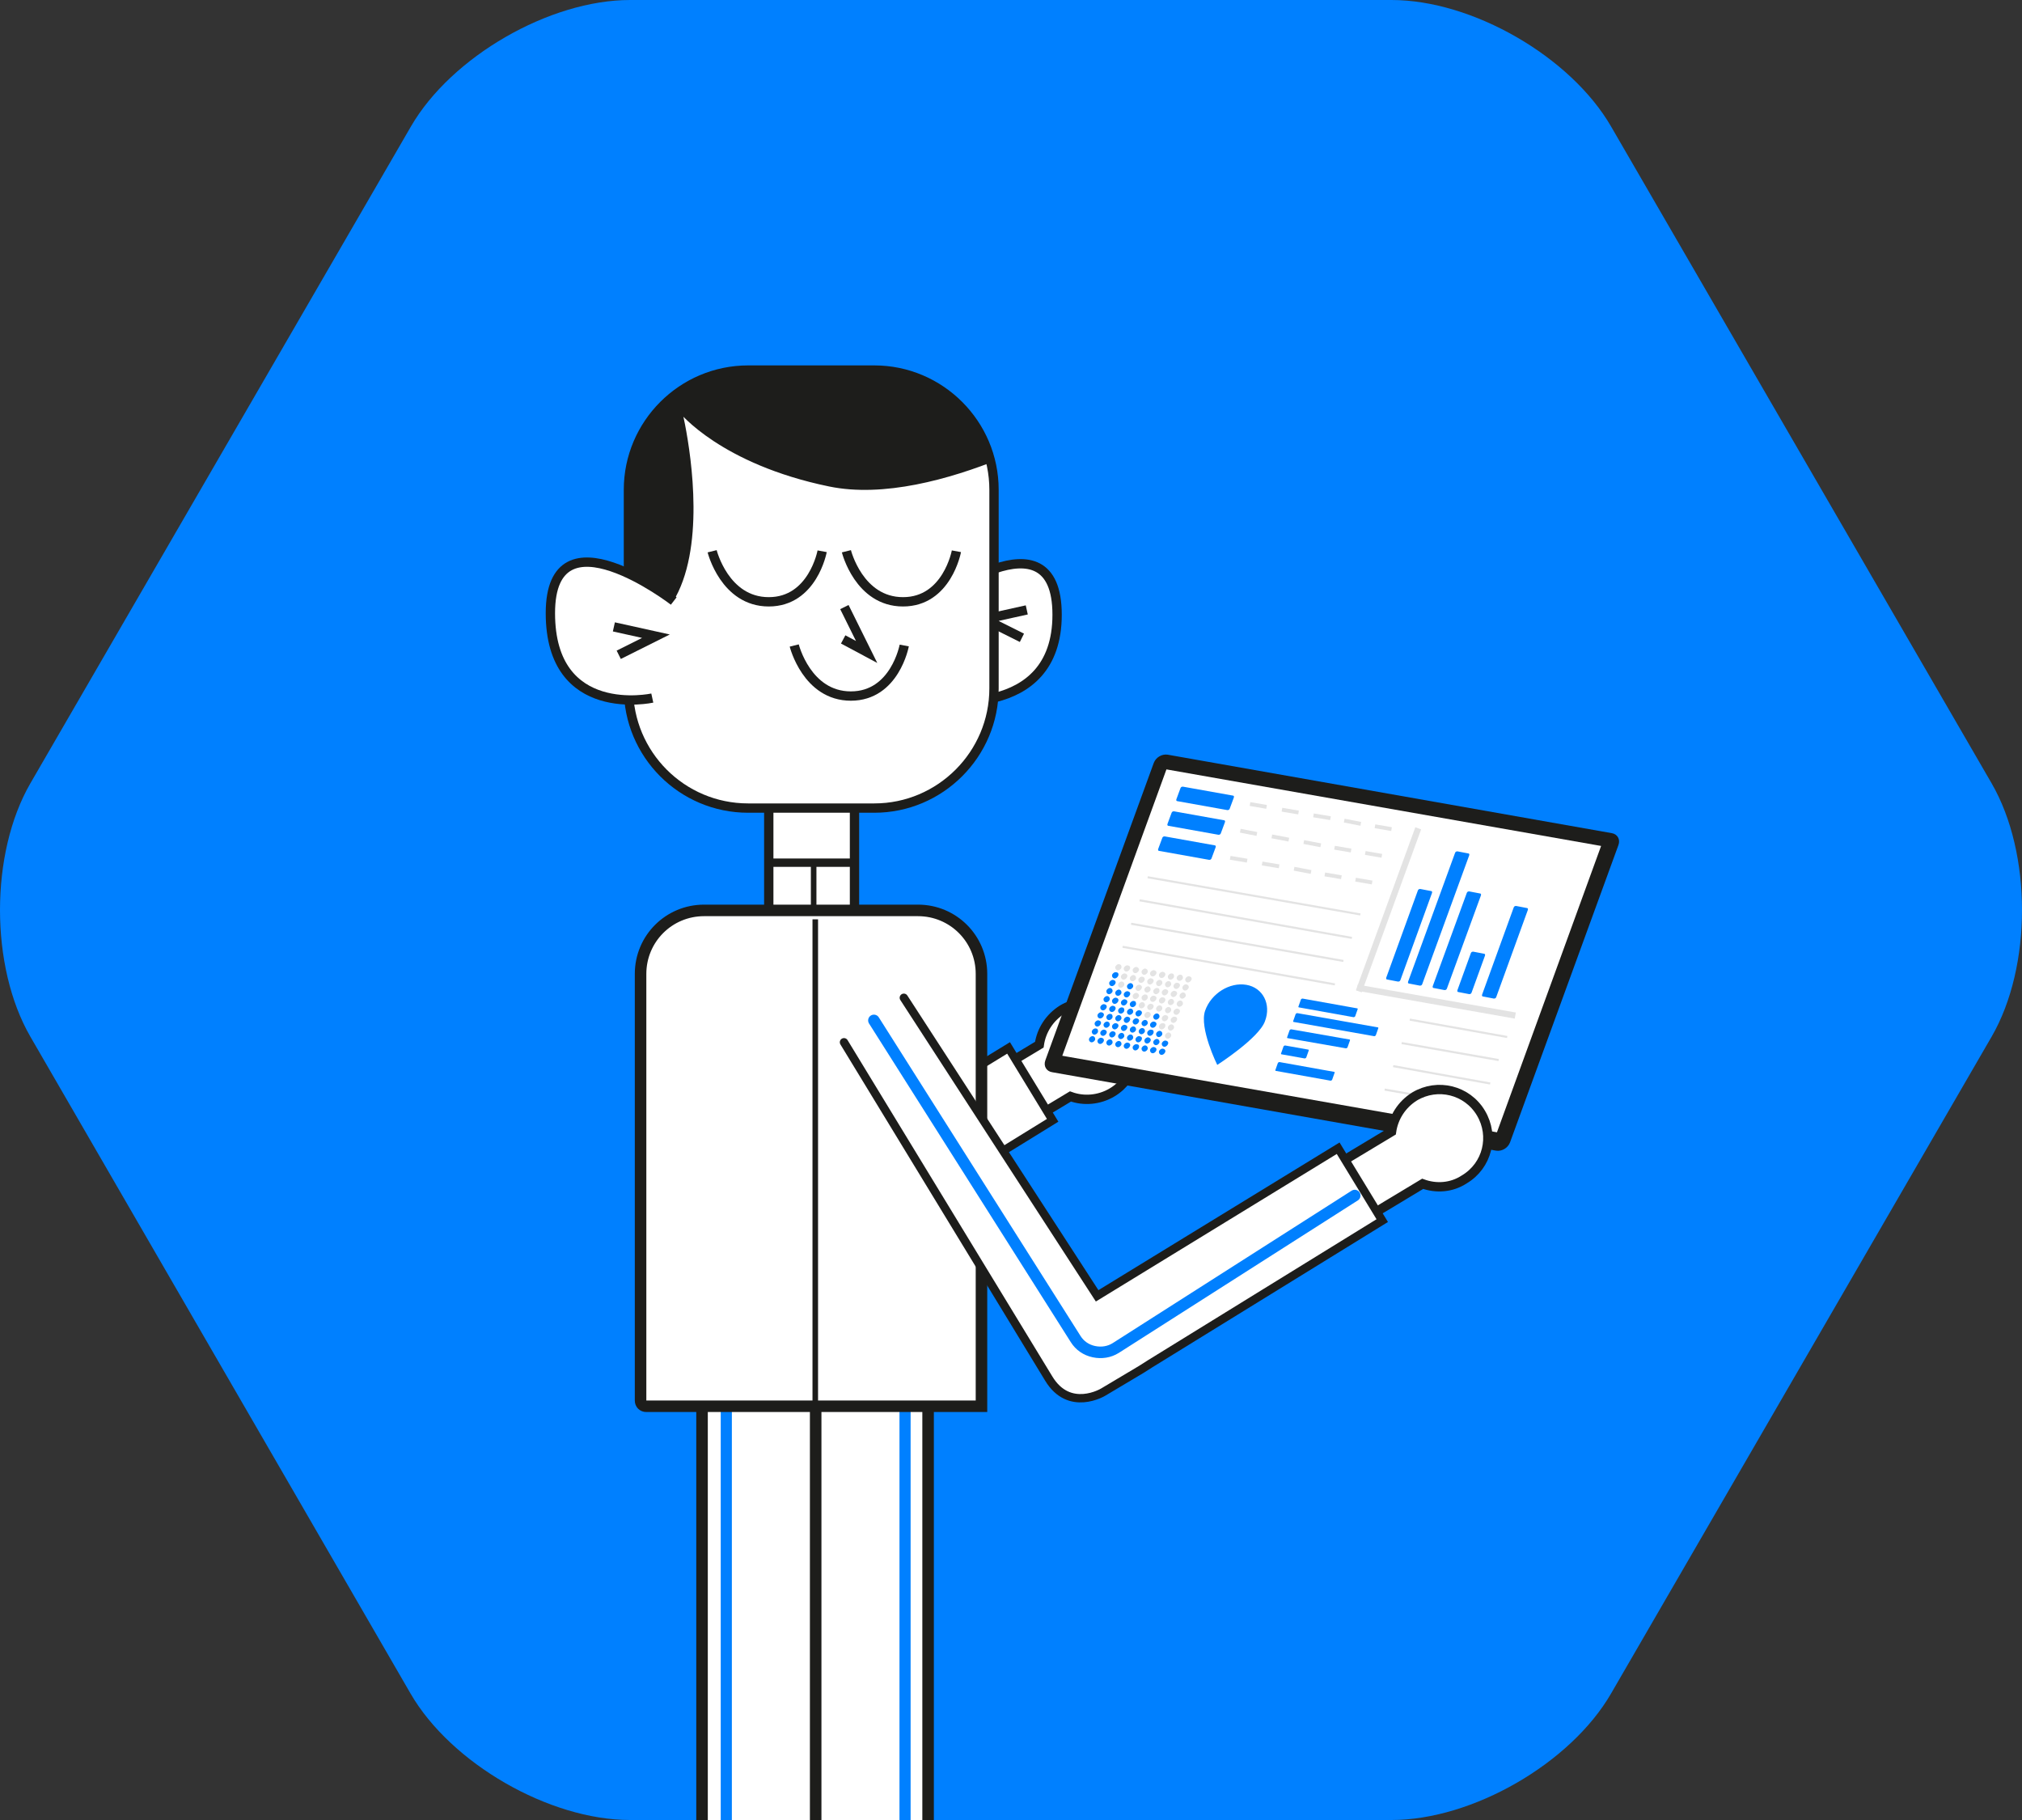 <?xml version="1.0" encoding="utf-8"?>
<!-- Generator: Adobe Illustrator 24.0.3, SVG Export Plug-In . SVG Version: 6.00 Build 0)  -->
<svg version="1.1" id="Livello_1" xmlns="http://www.w3.org/2000/svg" xmlns:xlink="http://www.w3.org/1999/xlink" x="0px" y="0px"
	 viewBox="0 0 500 450" style="enable-background:new 0 0 500 450;" xml:space="preserve">
<rect x="0" y="0" width="500" height="450" fill="#333333" stroke="none"/>
<style type="text/css">
	.st0{clip-path:url(#SVGID_2_);fill:#0080FF;}
	.st1{clip-path:url(#SVGID_4_);fill:#FFFFFF;}
	.st2{clip-path:url(#SVGID_4_);fill:none;stroke:#1D1D1B;stroke-width:2.306;}
	.st3{clip-path:url(#SVGID_6_);fill:#FFFFFF;}
	.st4{clip-path:url(#SVGID_6_);fill:none;stroke:#1D1D1B;stroke-width:2.063;stroke-linecap:round;}
	.st5{clip-path:url(#SVGID_8_);fill:#1D1D1B;}
	.st6{clip-path:url(#SVGID_8_);fill:none;stroke:#1D1D1B;stroke-width:0.415;}
	.st7{clip-path:url(#SVGID_8_);fill:#FFFFFF;}
	.st8{clip-path:url(#SVGID_8_);fill:none;stroke:#E3E3E3;stroke-width:0.953;}
	.st9{clip-path:url(#SVGID_8_);fill:#0080FF;}
	.st10{clip-path:url(#SVGID_8_);fill:#E3E3E3;}
	.st11{clip-path:url(#SVGID_8_);fill:none;stroke:#E3E3E3;stroke-width:1.527;}
	.st12{clip-path:url(#SVGID_8_);fill:none;stroke:#E3E3E3;stroke-width:0.509;}
	.st13{clip-path:url(#SVGID_8_);fill:none;stroke:#1D1D1B;stroke-width:2.306;}
	.st14{clip-path:url(#SVGID_8_);fill:none;stroke:#1D1D1B;stroke-width:1.375;}
	.st15{clip-path:url(#SVGID_8_);fill:none;stroke:#1D1D1B;stroke-width:2.063;}
	.st16{clip-path:url(#SVGID_10_);fill:none;stroke:#0080FF;stroke-width:2.751;}
	.st17{clip-path:url(#SVGID_12_);fill:none;stroke:#1D1D1B;stroke-width:2.852;}
	.st18{clip-path:url(#SVGID_12_);fill:#FFFFFF;}
	.st19{clip-path:url(#SVGID_14_);fill:none;stroke:#0080FF;stroke-width:2.751;}
	.st20{clip-path:url(#SVGID_16_);fill:none;stroke:#1D1D1B;stroke-width:2.852;}
	.st21{clip-path:url(#SVGID_16_);fill:#FFFFFF;}
	.st22{clip-path:url(#SVGID_16_);fill:none;stroke:#1D1D1B;stroke-width:2.306;}
	.st23{clip-path:url(#SVGID_18_);fill:#1D1D1B;}
	.st24{clip-path:url(#SVGID_18_);fill:none;stroke:#1D1D1B;stroke-width:0.779;}
	.st25{clip-path:url(#SVGID_20_);fill:none;stroke:#1D1D1B;stroke-width:2.306;}
	.st26{clip-path:url(#SVGID_20_);fill:#FFFFFF;}
	.st27{clip-path:url(#SVGID_20_);fill:none;stroke:#1D1D1B;stroke-width:1.375;}
	.st28{clip-path:url(#SVGID_20_);fill:none;stroke:#1D1D1B;stroke-width:2.063;stroke-linecap:round;}
	.st29{clip-path:url(#SVGID_20_);fill:none;stroke:#0080FF;stroke-width:2.852;stroke-linecap:round;stroke-linejoin:round;}
</style>
<g>
	<g>
		<defs>
			<rect id="SVGID_1_" x="0" width="500" height="450"/>
		</defs>
		<clipPath id="SVGID_2_">
			<use xlink:href="#SVGID_1_"  style="overflow:visible;"/>
		</clipPath>
		<path class="st0" d="M101.6,31.3C111.6,14,135.9,0,155.8,0h188.3c20,0,44.3,14,54.3,31.3l94.1,162.4c10,17.3,10,45.3,0,62.6
			l-94.1,162.4c-10,17.3-34.3,31.3-54.3,31.3H155.8c-20,0-44.3-14-54.3-31.3L7.5,256.3c-10-17.3-10-45.3,0-62.6L101.6,31.3z"/>
	</g>
	<g>
		<defs>
			<path id="SVGID_3_" d="M121.4,68.6v370.1c10.7,6.9,23.2,11.4,34.5,11.4h188.3c20,0,44.3-14,54.3-31.3l32.9-56.7V88L420,68.6
				H121.4z"/>
		</defs>
		<clipPath id="SVGID_4_">
			<use xlink:href="#SVGID_3_"  style="overflow:visible;"/>
		</clipPath>
		<path class="st1" d="M264.7,271.1l-31.9,19.2l-7.7-12.8l31.9-19.2c0.5-3.5,2.5-6.7,5.7-8.7c5.7-3.4,13-1.6,16.4,4.1
			c3.4,5.7,1.6,13-4.1,16.4C271.8,272,268,272.3,264.7,271.1"/>
		<path class="st2" d="M264.7,271.1l-31.9,19.2l-7.7-12.8l31.9-19.2c0.5-3.5,2.5-6.7,5.7-8.7c5.7-3.4,13-1.6,16.4,4.1
			c3.4,5.7,1.6,13-4.1,16.4C271.8,272,268,272.3,264.7,271.1z"/>
	</g>
	<g>
		<defs>
			<rect id="SVGID_5_" x="223.7" y="248" width="44" height="40.3"/>
		</defs>
		<clipPath id="SVGID_6_">
			<use xlink:href="#SVGID_5_"  style="overflow:visible;"/>
		</clipPath>
		<path class="st3" d="M137.8,213.2l52,82.4l59.6-36.5l10.9,17.9l-57.4,35.4l-2.2,1.4l-9.4,5.6c0,0-8.4,5.1-13.5-3.4l-50.6-83.1"/>
		<path class="st4" d="M137.8,213.2l52,82.4l59.6-36.5l10.9,17.9l-57.4,35.4l-2.2,1.4l-9.4,5.6c0,0-8.4,5.1-13.5-3.4l-50.6-83.1"/>
	</g>
	<g>
		<defs>
			<path id="SVGID_7_" d="M121.4,68.6v370.1c10.7,6.9,23.2,11.4,34.5,11.4h188.3c20,0,44.3-14,54.3-31.3l32.9-56.7V88L420,68.6
				H121.4z"/>
		</defs>
		<clipPath id="SVGID_8_">
			<use xlink:href="#SVGID_7_"  style="overflow:visible;"/>
		</clipPath>
		<path class="st5" d="M288.7,186.8c-1.3-0.2-2.7,0.6-3.2,1.9l-26.8,73.5c-0.5,1.3,0.2,2.5,1.5,2.7L370,284.3
			c1.3,0.2,2.7-0.6,3.2-1.9l26.8-73.5c0.5-1.3-0.2-2.5-1.5-2.7L288.7,186.8z"/>
		<path class="st6" d="M288.7,186.8c-1.3-0.2-2.7,0.6-3.2,1.9l-26.8,73.5c-0.5,1.3,0.2,2.5,1.5,2.7L370,284.3
			c1.3,0.2,2.7-0.6,3.2-1.9l26.8-73.5c0.5-1.3-0.2-2.5-1.5-2.7L288.7,186.8z"/>
		<polygon class="st7" points="288.3,190 288.3,190 262.4,261.2 370.3,280.2 396.2,209 		"/>
		<polygon class="st6" points="288.3,190 288.3,190 262.4,261.2 370.3,280.2 396.2,209 		"/>
		<line class="st8" x1="309.1" y1="198.8" x2="313.2" y2="199.5"/>
		<line class="st8" x1="317" y1="200.2" x2="321.1" y2="200.9"/>
		<line class="st8" x1="324.8" y1="201.6" x2="329" y2="202.3"/>
		<line class="st8" x1="332.4" y1="202.9" x2="336.5" y2="203.7"/>
		<line class="st8" x1="340" y1="204.3" x2="344.1" y2="205"/>
		<line class="st8" x1="306.7" y1="205.4" x2="310.8" y2="206.2"/>
		<line class="st8" x1="314.5" y1="206.8" x2="318.7" y2="207.6"/>
		<line class="st8" x1="322.4" y1="208.2" x2="326.6" y2="209"/>
		<line class="st8" x1="330" y1="209.6" x2="334.1" y2="210.3"/>
		<line class="st8" x1="337.6" y1="210.9" x2="341.7" y2="211.6"/>
		<line class="st8" x1="304.2" y1="212.1" x2="308.4" y2="212.8"/>
		<line class="st8" x1="312.1" y1="213.5" x2="316.3" y2="214.2"/>
		<line class="st8" x1="320" y1="214.8" x2="324.2" y2="215.6"/>
		<line class="st8" x1="327.6" y1="216.2" x2="331.7" y2="216.9"/>
		<line class="st8" x1="335.2" y1="217.5" x2="339.3" y2="218.2"/>
		<path class="st9" d="M292.5,194.5c-0.3,0-0.5,0.1-0.6,0.4l-1,2.7c-0.1,0.3,0,0.5,0.3,0.5l12.3,2.2c0.3,0,0.5-0.1,0.6-0.4l1-2.7
			c0.1-0.3,0-0.5-0.3-0.5L292.5,194.5z"/>
		<path class="st9" d="M290.3,200.6c-0.3,0-0.5,0.1-0.6,0.4l-1,2.7c-0.1,0.3,0,0.5,0.3,0.5l12.3,2.2c0.3,0,0.5-0.1,0.6-0.4l1-2.7
			c0.1-0.3,0-0.5-0.3-0.5L290.3,200.6z"/>
		<path class="st9" d="M288,206.8c-0.3,0-0.5,0.1-0.6,0.4l-1,2.7c-0.1,0.3,0,0.5,0.3,0.5l12.3,2.2c0.3,0,0.5-0.1,0.6-0.4l1-2.7
			c0.1-0.3,0-0.5-0.3-0.5L288,206.8z"/>
		<path class="st9" d="M342.8,241.7c-0.1,0.3,0,0.5,0.3,0.5l2.6,0.5c0.3,0,0.5-0.1,0.6-0.4l7.8-21.5c0.1-0.3,0-0.5-0.3-0.5l-2.6-0.5
			c-0.3,0-0.5,0.1-0.6,0.4L342.8,241.7z"/>
		<path class="st9" d="M366.5,245.9c-0.1,0.3,0,0.5,0.3,0.5l2.6,0.5c0.3,0,0.5-0.1,0.6-0.4l7.8-21.5c0.1-0.3,0-0.5-0.3-0.5l-2.6-0.5
			c-0.3,0-0.5,0.1-0.6,0.4L366.5,245.9z"/>
		<path class="st9" d="M348.2,242.7c-0.1,0.3,0,0.5,0.3,0.5l2.6,0.5c0.3,0,0.5-0.1,0.6-0.4l11.6-31.8c0.1-0.3,0-0.5-0.3-0.5
			l-2.6-0.5c-0.3,0-0.5,0.1-0.6,0.4L348.2,242.7z"/>
		<path class="st9" d="M354.3,243.8c-0.1,0.3,0,0.5,0.3,0.5l2.6,0.5c0.3,0,0.5-0.1,0.6-0.4l8.4-23c0.1-0.3,0-0.5-0.3-0.5l-2.6-0.5
			c-0.3,0-0.5,0.1-0.6,0.4L354.3,243.8z"/>
		<path class="st9" d="M360.4,244.8c-0.1,0.3,0,0.5,0.3,0.5l2.6,0.5c0.3,0,0.5-0.1,0.6-0.4l3.3-9.1c0.1-0.3,0-0.5-0.3-0.5l-2.6-0.5
			c-0.3,0-0.5,0.1-0.6,0.4L360.4,244.8z"/>
		<path class="st9" d="M322.1,246.9c-0.2,0-0.3,0.1-0.4,0.2l-0.6,1.7c-0.1,0.2,0,0.3,0.2,0.3l13.4,2.4c0.2,0,0.3-0.1,0.4-0.2
			l0.6-1.7c0.1-0.2,0-0.3-0.2-0.3L322.1,246.9z"/>
		<path class="st9" d="M316.4,262.6c-0.2,0-0.3,0.1-0.4,0.2l-0.6,1.7c-0.1,0.2,0,0.3,0.2,0.3l13.4,2.4c0.2,0,0.3-0.1,0.4-0.2
			l0.6-1.7c0.1-0.2,0-0.3-0.2-0.3L316.4,262.6z"/>
		<path class="st9" d="M320.8,250.5c-0.2,0-0.3,0.1-0.4,0.2l-0.6,1.7c-0.1,0.2,0,0.3,0.2,0.3l19.8,3.5c0.2,0,0.3-0.1,0.4-0.2
			l0.6-1.7c0.1-0.2,0-0.3-0.2-0.3L320.8,250.5z"/>
		<path class="st9" d="M319.3,254.5c-0.2,0-0.3,0.1-0.4,0.2l-0.6,1.7c-0.1,0.2,0,0.3,0.2,0.3l14.3,2.5c0.2,0,0.3-0.1,0.4-0.2
			l0.6-1.7c0.1-0.2,0-0.3-0.2-0.3L319.3,254.5z"/>
		<path class="st9" d="M317.8,258.5c-0.2,0-0.3,0.1-0.4,0.2l-0.6,1.7c-0.1,0.2,0,0.3,0.2,0.3l5.6,1c0.2,0,0.3-0.1,0.4-0.2l0.6-1.7
			c0.1-0.2,0-0.3-0.2-0.3L317.8,258.5z"/>
		<path class="st10" d="M291.7,243.9c-0.2,0.4-0.6,0.7-1,0.6s-0.6-0.5-0.5-0.9c0.2-0.4,0.6-0.7,1-0.6
			C291.7,243.1,291.9,243.5,291.7,243.9"/>
		<path class="st10" d="M289.6,243.5c-0.2,0.4-0.6,0.7-1,0.6s-0.6-0.5-0.5-0.9c0.2-0.4,0.6-0.7,1-0.6
			C289.5,242.7,289.7,243.1,289.6,243.5"/>
		<path class="st10" d="M287.4,243.2c-0.2,0.4-0.6,0.7-1,0.6s-0.6-0.5-0.5-0.9c0.2-0.4,0.6-0.7,1-0.6
			C287.3,242.4,287.5,242.7,287.4,243.2"/>
		<path class="st10" d="M285.2,242.8c-0.2,0.4-0.6,0.7-1,0.6s-0.6-0.5-0.5-0.9c0.2-0.4,0.6-0.7,1-0.6
			C285.2,242,285.4,242.4,285.2,242.8"/>
		<path class="st10" d="M283,242.4c-0.2,0.4-0.6,0.7-1,0.6s-0.6-0.5-0.5-0.9c0.2-0.4,0.6-0.7,1-0.6C283,241.6,283.2,242,283,242.4"
			/>
		<path class="st10" d="M280.9,242c-0.2,0.4-0.6,0.7-1,0.6s-0.6-0.5-0.5-0.9c0.2-0.4,0.6-0.7,1-0.6C280.8,241.2,281,241.6,280.9,242
			"/>
		<path class="st10" d="M278.7,241.6c-0.2,0.4-0.6,0.7-1,0.6s-0.6-0.5-0.5-0.9c0.2-0.4,0.6-0.7,1-0.6
			C278.7,240.8,278.9,241.2,278.7,241.6"/>
		<path class="st9" d="M276.5,241.3c-0.2,0.4-0.6,0.7-1,0.6s-0.6-0.5-0.5-0.9c0.2-0.4,0.6-0.7,1-0.6
			C276.5,240.4,276.7,240.8,276.5,241.3"/>
		<path class="st10" d="M293.9,244.3c-0.2,0.4-0.6,0.7-1,0.6s-0.6-0.5-0.5-0.9c0.2-0.4,0.6-0.7,1-0.6
			C293.8,243.5,294.1,243.9,293.9,244.3"/>
		<path class="st10" d="M291,245.9c-0.2,0.4-0.6,0.7-1,0.6s-0.6-0.5-0.5-0.9c0.2-0.4,0.6-0.7,1-0.6C291,245.1,291.2,245.5,291,245.9
			"/>
		<path class="st10" d="M288.8,245.5c-0.2,0.4-0.6,0.7-1,0.6s-0.6-0.5-0.5-0.9c0.2-0.4,0.6-0.7,1-0.6
			C288.8,244.7,289,245.1,288.8,245.5"/>
		<path class="st10" d="M286.7,245.2c-0.2,0.4-0.6,0.7-1,0.6s-0.6-0.5-0.5-0.9c0.2-0.4,0.6-0.7,1-0.6
			C286.6,244.3,286.8,244.7,286.7,245.2"/>
		<path class="st10" d="M284.5,244.8c-0.2,0.4-0.6,0.7-1,0.6s-0.6-0.5-0.5-0.9c0.2-0.4,0.6-0.7,1-0.6
			C284.4,244,284.6,244.4,284.5,244.8"/>
		<path class="st10" d="M282.3,244.4c-0.2,0.4-0.6,0.7-1,0.6s-0.6-0.5-0.5-0.9c0.2-0.4,0.6-0.7,1-0.6
			C282.3,243.6,282.5,244,282.3,244.4"/>
		<path class="st9" d="M280.2,244c-0.2,0.4-0.6,0.7-1,0.6s-0.6-0.5-0.5-0.9c0.2-0.4,0.6-0.7,1-0.6
			C280.1,243.2,280.3,243.6,280.2,244"/>
		<path class="st10" d="M278,243.6c-0.2,0.4-0.6,0.7-1,0.6s-0.6-0.5-0.5-0.9c0.2-0.4,0.6-0.7,1-0.6
			C277.9,242.8,278.1,243.2,278,243.6"/>
		<path class="st9" d="M275.8,243.2c-0.2,0.4-0.6,0.7-1,0.6s-0.6-0.5-0.5-0.9c0.2-0.4,0.6-0.7,1-0.6
			C275.8,242.4,276,242.8,275.8,243.2"/>
		<path class="st10" d="M293.2,246.3c-0.2,0.4-0.6,0.7-1,0.6s-0.6-0.5-0.5-0.9c0.2-0.4,0.6-0.7,1-0.6
			C293.1,245.5,293.3,245.9,293.2,246.3"/>
		<path class="st10" d="M290.3,247.9c-0.2,0.4-0.6,0.7-1,0.6s-0.6-0.5-0.5-0.9c0.2-0.4,0.6-0.7,1-0.6
			C290.2,247.1,290.4,247.5,290.3,247.9"/>
		<path class="st10" d="M288.1,247.5c-0.2,0.4-0.6,0.7-1,0.6s-0.6-0.5-0.5-0.9c0.2-0.4,0.6-0.7,1-0.6
			C288.1,246.7,288.3,247.1,288.1,247.5"/>
		<path class="st10" d="M285.9,247.1c-0.2,0.4-0.6,0.7-1,0.6s-0.6-0.5-0.5-0.9c0.2-0.4,0.6-0.7,1-0.6
			C285.9,246.3,286.1,246.7,285.9,247.1"/>
		<path class="st10" d="M283.8,246.8c-0.2,0.4-0.6,0.7-1,0.6s-0.6-0.5-0.5-0.9c0.2-0.4,0.6-0.7,1-0.6
			C283.7,245.9,283.9,246.3,283.8,246.8"/>
		<path class="st10" d="M281.6,246.4c-0.2,0.4-0.6,0.7-1,0.6s-0.6-0.5-0.5-0.9c0.2-0.4,0.6-0.7,1-0.6
			C281.5,245.6,281.8,246,281.6,246.4"/>
		<path class="st9" d="M279.4,246c-0.2,0.4-0.6,0.7-1,0.6s-0.6-0.5-0.5-0.9c0.2-0.4,0.6-0.7,1-0.6
			C279.4,245.2,279.6,245.6,279.4,246"/>
		<path class="st9" d="M277.3,245.6c-0.2,0.4-0.6,0.7-1,0.6s-0.6-0.5-0.5-0.9c0.2-0.4,0.6-0.7,1-0.6
			C277.2,244.8,277.4,245.2,277.3,245.6"/>
		<path class="st9" d="M275.1,245.2c-0.2,0.4-0.6,0.7-1,0.6s-0.6-0.5-0.5-0.9c0.2-0.4,0.6-0.7,1-0.6
			C275,244.4,275.2,244.8,275.1,245.2"/>
		<path class="st10" d="M292.5,248.3c-0.2,0.4-0.6,0.7-1,0.6s-0.6-0.5-0.5-0.9c0.2-0.4,0.6-0.7,1-0.6
			C292.4,247.5,292.6,247.9,292.5,248.3"/>
		<path class="st10" d="M289.6,249.9c-0.2,0.4-0.6,0.7-1,0.6s-0.6-0.5-0.5-0.9c0.2-0.4,0.6-0.7,1-0.6
			C289.5,249.1,289.7,249.5,289.6,249.9"/>
		<path class="st10" d="M287.4,249.5c-0.2,0.4-0.6,0.7-1,0.6s-0.6-0.5-0.5-0.9c0.2-0.4,0.6-0.7,1-0.6
			C287.3,248.7,287.5,249.1,287.4,249.5"/>
		<path class="st10" d="M285.2,249.1c-0.2,0.4-0.6,0.7-1,0.6s-0.6-0.5-0.5-0.9c0.2-0.4,0.6-0.7,1-0.6
			C285.2,248.3,285.4,248.7,285.2,249.1"/>
		<path class="st10" d="M283.1,248.7c-0.2,0.4-0.6,0.7-1,0.6s-0.6-0.5-0.5-0.9c0.2-0.4,0.6-0.7,1-0.6
			C283,247.9,283.2,248.3,283.1,248.7"/>
		<path class="st9" d="M280.9,248.4c-0.2,0.4-0.6,0.7-1,0.6s-0.6-0.5-0.5-0.9c0.2-0.4,0.6-0.7,1-0.6
			C280.8,247.5,281,247.9,280.9,248.4"/>
		<path class="st9" d="M278.7,248c-0.2,0.4-0.6,0.7-1,0.6s-0.6-0.5-0.5-0.9c0.2-0.4,0.6-0.7,1-0.6
			C278.7,247.2,278.9,247.6,278.7,248"/>
		<path class="st9" d="M276.5,247.6c-0.2,0.4-0.6,0.7-1,0.6s-0.6-0.5-0.5-0.9c0.2-0.4,0.6-0.7,1-0.6
			C276.5,246.8,276.7,247.2,276.5,247.6"/>
		<path class="st9" d="M274.4,247.2c-0.2,0.4-0.6,0.7-1,0.6s-0.6-0.5-0.5-0.9c0.2-0.4,0.6-0.7,1-0.6
			C274.3,246.4,274.5,246.8,274.4,247.2"/>
		<path class="st10" d="M291.7,250.3c-0.2,0.4-0.6,0.7-1,0.6s-0.6-0.5-0.5-0.9c0.2-0.4,0.6-0.7,1-0.6
			C291.7,249.5,291.9,249.9,291.7,250.3"/>
		<path class="st10" d="M288.8,251.9c-0.2,0.4-0.6,0.7-1,0.6s-0.6-0.5-0.5-0.9c0.2-0.4,0.6-0.7,1-0.6
			C288.8,251.1,289,251.5,288.8,251.9"/>
		<path class="st9" d="M286.7,251.5c-0.2,0.4-0.6,0.7-1,0.6s-0.6-0.5-0.5-0.9c0.2-0.4,0.6-0.7,1-0.6
			C286.6,250.7,286.8,251.1,286.7,251.5"/>
		<path class="st10" d="M284.5,251.1c-0.2,0.4-0.6,0.7-1,0.6s-0.6-0.5-0.5-0.9c0.2-0.4,0.6-0.7,1-0.6
			C284.4,250.3,284.7,250.7,284.5,251.1"/>
		<path class="st9" d="M282.3,250.7c-0.2,0.4-0.6,0.7-1,0.6s-0.6-0.5-0.5-0.9c0.2-0.4,0.6-0.7,1-0.6
			C282.3,249.9,282.5,250.3,282.3,250.7"/>
		<path class="st9" d="M280.2,250.3c-0.2,0.4-0.6,0.7-1,0.6s-0.6-0.5-0.5-0.9c0.2-0.4,0.6-0.7,1-0.6
			C280.1,249.5,280.3,249.9,280.2,250.3"/>
		<path class="st9" d="M278,250c-0.2,0.4-0.6,0.7-1,0.6s-0.6-0.5-0.5-0.9c0.2-0.4,0.6-0.7,1-0.6C277.9,249.1,278.1,249.5,278,250"/>
		<path class="st9" d="M275.8,249.6c-0.2,0.4-0.6,0.7-1,0.6s-0.6-0.5-0.5-0.9c0.2-0.4,0.6-0.7,1-0.6
			C275.8,248.8,276,249.2,275.8,249.6"/>
		<path class="st9" d="M273.6,249.2c-0.2,0.4-0.6,0.7-1,0.6s-0.6-0.5-0.5-0.9c0.2-0.4,0.6-0.7,1-0.6
			C273.6,248.4,273.8,248.8,273.6,249.2"/>
		<path class="st10" d="M291,252.3c-0.2,0.4-0.6,0.7-1,0.6s-0.6-0.5-0.5-0.9c0.2-0.4,0.6-0.7,1-0.6C291,251.4,291.2,251.8,291,252.3
			"/>
		<path class="st10" d="M288.1,253.9c-0.2,0.4-0.6,0.7-1,0.6s-0.6-0.5-0.5-0.9c0.2-0.4,0.6-0.7,1-0.6
			C288.1,253,288.3,253.4,288.1,253.9"/>
		<path class="st9" d="M285.9,253.5c-0.2,0.4-0.6,0.7-1,0.6s-0.6-0.5-0.5-0.9c0.2-0.4,0.6-0.7,1-0.6
			C285.9,252.7,286.1,253.1,285.9,253.5"/>
		<path class="st9" d="M283.8,253.1c-0.2,0.4-0.6,0.7-1,0.6s-0.6-0.5-0.5-0.9c0.2-0.4,0.6-0.7,1-0.6
			C283.7,252.3,283.9,252.7,283.8,253.1"/>
		<path class="st9" d="M281.6,252.7c-0.2,0.4-0.6,0.7-1,0.6s-0.6-0.5-0.5-0.9c0.2-0.4,0.6-0.7,1-0.6
			C281.6,251.9,281.8,252.3,281.6,252.7"/>
		<path class="st9" d="M279.4,252.3c-0.2,0.4-0.6,0.7-1,0.6s-0.6-0.5-0.5-0.9c0.2-0.4,0.6-0.7,1-0.6
			C279.4,251.5,279.6,251.9,279.4,252.3"/>
		<path class="st9" d="M277.3,251.9c-0.2,0.4-0.6,0.7-1,0.6s-0.6-0.5-0.5-0.9c0.2-0.4,0.6-0.7,1-0.6
			C277.2,251.1,277.4,251.5,277.3,251.9"/>
		<path class="st9" d="M275.1,251.6c-0.2,0.4-0.6,0.7-1,0.6s-0.6-0.5-0.5-0.9c0.2-0.4,0.6-0.7,1-0.6
			C275,250.7,275.2,251.1,275.1,251.6"/>
		<path class="st9" d="M272.9,251.2c-0.2,0.4-0.6,0.7-1,0.6s-0.6-0.5-0.5-0.9c0.2-0.4,0.6-0.7,1-0.6
			C272.9,250.4,273.1,250.8,272.9,251.2"/>
		<path class="st10" d="M290.3,254.2c-0.2,0.4-0.6,0.7-1,0.6s-0.6-0.5-0.5-0.9c0.2-0.4,0.6-0.7,1-0.6
			C290.2,253.4,290.4,253.8,290.3,254.2"/>
		<path class="st9" d="M287.4,255.8c-0.2,0.4-0.6,0.7-1,0.6s-0.6-0.5-0.5-0.9c0.2-0.4,0.6-0.7,1-0.6
			C287.3,255,287.5,255.4,287.4,255.8"/>
		<path class="st9" d="M285.2,255.5c-0.2,0.4-0.6,0.7-1,0.6s-0.6-0.5-0.5-0.9c0.2-0.4,0.6-0.7,1-0.6
			C285.2,254.6,285.4,255,285.2,255.5"/>
		<path class="st9" d="M283.1,255.1c-0.2,0.4-0.6,0.7-1,0.6s-0.6-0.5-0.5-0.9c0.2-0.4,0.6-0.7,1-0.6
			C283,254.3,283.2,254.7,283.1,255.1"/>
		<path class="st9" d="M280.9,254.7c-0.2,0.4-0.6,0.7-1,0.6s-0.6-0.5-0.5-0.9c0.2-0.4,0.6-0.7,1-0.6
			C280.8,253.9,281,254.3,280.9,254.7"/>
		<path class="st9" d="M278.7,254.3c-0.2,0.4-0.6,0.7-1,0.6s-0.6-0.5-0.5-0.9c0.2-0.4,0.6-0.7,1-0.6
			C278.7,253.5,278.9,253.9,278.7,254.3"/>
		<path class="st9" d="M276.5,253.9c-0.2,0.4-0.6,0.7-1,0.6s-0.6-0.5-0.5-0.9c0.2-0.4,0.6-0.7,1-0.6
			C276.5,253.1,276.7,253.5,276.5,253.9"/>
		<path class="st9" d="M274.4,253.5c-0.2,0.4-0.6,0.7-1,0.6s-0.6-0.5-0.5-0.9c0.2-0.4,0.6-0.7,1-0.6
			C274.3,252.7,274.5,253.1,274.4,253.5"/>
		<path class="st9" d="M272.2,253.2c-0.2,0.4-0.6,0.7-1,0.6s-0.6-0.5-0.5-0.9c0.2-0.4,0.6-0.7,1-0.6
			C272.1,252.4,272.4,252.7,272.2,253.2"/>
		<path class="st10" d="M289.6,256.2c-0.2,0.4-0.6,0.7-1,0.6s-0.6-0.5-0.5-0.9c0.2-0.4,0.6-0.7,1-0.6
			C289.5,255.4,289.7,255.8,289.6,256.2"/>
		<path class="st9" d="M286.7,257.8c-0.2,0.4-0.6,0.7-1,0.6s-0.6-0.5-0.5-0.9c0.2-0.4,0.6-0.7,1-0.6
			C286.6,257,286.8,257.4,286.7,257.8"/>
		<path class="st9" d="M284.5,257.4c-0.2,0.4-0.6,0.7-1,0.6s-0.6-0.5-0.5-0.9c0.2-0.4,0.6-0.7,1-0.6
			C284.4,256.6,284.7,257,284.5,257.4"/>
		<path class="st9" d="M282.3,257.1c-0.2,0.4-0.6,0.7-1,0.6s-0.6-0.5-0.5-0.9c0.2-0.4,0.6-0.7,1-0.6
			C282.3,256.3,282.5,256.6,282.3,257.1"/>
		<path class="st9" d="M280.2,256.7c-0.2,0.4-0.6,0.7-1,0.6s-0.6-0.5-0.5-0.9c0.2-0.4,0.6-0.7,1-0.6
			C280.1,255.9,280.3,256.3,280.2,256.7"/>
		<path class="st9" d="M278,256.3c-0.2,0.4-0.6,0.7-1,0.6s-0.6-0.5-0.5-0.9c0.2-0.4,0.6-0.7,1-0.6
			C277.9,255.5,278.1,255.9,278,256.3"/>
		<path class="st9" d="M275.8,255.9c-0.2,0.4-0.6,0.7-1,0.6s-0.6-0.5-0.5-0.9c0.2-0.4,0.6-0.7,1-0.6
			C275.8,255.1,276,255.5,275.8,255.9"/>
		<path class="st9" d="M273.6,255.5c-0.2,0.4-0.6,0.7-1,0.6s-0.6-0.5-0.5-0.9c0.2-0.4,0.6-0.7,1-0.6
			C273.6,254.7,273.8,255.1,273.6,255.5"/>
		<path class="st9" d="M271.5,255.2c-0.2,0.4-0.6,0.7-1,0.6s-0.6-0.5-0.5-0.9c0.2-0.4,0.6-0.7,1-0.6
			C271.4,254.3,271.6,254.7,271.5,255.2"/>
		<path class="st9" d="M288.8,258.2c-0.2,0.4-0.6,0.7-1,0.6s-0.6-0.5-0.5-0.9c0.2-0.4,0.6-0.7,1-0.6
			C288.8,257.4,289,257.8,288.8,258.2"/>
		<path class="st10" d="M292.5,241.9c-0.2,0.4-0.6,0.7-1,0.6s-0.6-0.5-0.5-0.9c0.2-0.4,0.6-0.7,1-0.6
			C292.4,241.1,292.6,241.5,292.5,241.9"/>
		<path class="st10" d="M290.3,241.6c-0.2,0.4-0.6,0.7-1,0.6s-0.6-0.5-0.5-0.9c0.2-0.4,0.6-0.7,1-0.6
			C290.2,240.7,290.4,241.1,290.3,241.6"/>
		<path class="st10" d="M288.1,241.2c-0.2,0.4-0.6,0.7-1,0.6s-0.6-0.5-0.5-0.9c0.2-0.4,0.6-0.7,1-0.6
			C288.1,240.4,288.3,240.8,288.1,241.2"/>
		<path class="st10" d="M285.9,240.8c-0.2,0.4-0.6,0.7-1,0.6s-0.6-0.5-0.5-0.9c0.2-0.4,0.6-0.7,1-0.6
			C285.9,240,286.1,240.4,285.9,240.8"/>
		<path class="st10" d="M283.8,240.4c-0.2,0.4-0.6,0.7-1,0.6s-0.6-0.5-0.5-0.9c0.2-0.4,0.6-0.7,1-0.6
			C283.7,239.6,283.9,240,283.8,240.4"/>
		<path class="st10" d="M281.6,240c-0.2,0.4-0.6,0.7-1,0.6s-0.6-0.5-0.5-0.9c0.2-0.4,0.6-0.7,1-0.6
			C281.5,239.2,281.8,239.6,281.6,240"/>
		<path class="st10" d="M279.4,239.6c-0.2,0.4-0.6,0.7-1,0.6s-0.6-0.5-0.5-0.9c0.2-0.4,0.6-0.7,1-0.6
			C279.4,238.8,279.6,239.2,279.4,239.6"/>
		<path class="st10" d="M277.3,239.3c-0.2,0.4-0.6,0.7-1,0.6s-0.6-0.5-0.5-0.9c0.2-0.4,0.6-0.7,1-0.6
			C277.2,238.5,277.4,238.8,277.3,239.3"/>
		<path class="st10" d="M294.6,242.3c-0.2,0.4-0.6,0.7-1,0.6s-0.6-0.5-0.5-0.9c0.2-0.4,0.6-0.7,1-0.6
			C294.6,241.5,294.8,241.9,294.6,242.3"/>
		<path class="st9" d="M285.9,259.8c-0.2,0.4-0.6,0.7-1,0.6s-0.6-0.5-0.5-0.9c0.2-0.4,0.6-0.7,1-0.6
			C285.9,259,286.1,259.4,285.9,259.8"/>
		<path class="st9" d="M283.8,259.4c-0.2,0.4-0.6,0.7-1,0.6s-0.6-0.5-0.5-0.9c0.2-0.4,0.6-0.7,1-0.6
			C283.7,258.6,283.9,259,283.8,259.4"/>
		<path class="st9" d="M281.6,259.1c-0.2,0.4-0.6,0.7-1,0.6s-0.6-0.5-0.5-0.9c0.2-0.4,0.6-0.7,1-0.6
			C281.6,258.2,281.8,258.6,281.6,259.1"/>
		<path class="st9" d="M279.4,258.7c-0.2,0.4-0.6,0.7-1,0.6s-0.6-0.5-0.5-0.9c0.2-0.4,0.6-0.7,1-0.6
			C279.4,257.9,279.6,258.3,279.4,258.7"/>
		<path class="st9" d="M277.3,258.3c-0.2,0.4-0.6,0.7-1,0.6s-0.6-0.5-0.5-0.9c0.2-0.4,0.6-0.7,1-0.6
			C277.2,257.5,277.4,257.9,277.3,258.3"/>
		<path class="st9" d="M275.1,257.9c-0.2,0.4-0.6,0.7-1,0.6s-0.6-0.5-0.5-0.9c0.2-0.4,0.6-0.7,1-0.6
			C275,257.1,275.2,257.5,275.1,257.9"/>
		<path class="st9" d="M272.9,257.5c-0.2,0.4-0.6,0.7-1,0.6s-0.6-0.5-0.5-0.9c0.2-0.4,0.6-0.7,1-0.6
			C272.9,256.7,273.1,257.1,272.9,257.5"/>
		<path class="st9" d="M270.8,257.1c-0.2,0.4-0.6,0.7-1,0.6s-0.6-0.5-0.5-0.9c0.2-0.4,0.6-0.7,1-0.6
			C270.7,256.3,270.9,256.7,270.8,257.1"/>
		<path class="st9" d="M288.1,260.2c-0.2,0.4-0.6,0.7-1,0.6s-0.6-0.5-0.5-0.9c0.2-0.4,0.6-0.7,1-0.6
			C288.1,259.4,288.3,259.8,288.1,260.2"/>
		<line class="st11" x1="350.7" y1="204.8" x2="336" y2="245.1"/>
		<line class="st11" x1="374.7" y1="251.1" x2="335.6" y2="244.2"/>
		<path class="st9" d="M312.8,252.5c-1.5,4.2-11.8,10.8-11.8,10.8s-4.5-9.1-3-13.4s6.1-7.1,10.2-6.4
			C312.3,244.2,314.4,248.3,312.8,252.5"/>
		<line class="st12" x1="348.6" y1="252.1" x2="372.7" y2="256.4"/>
		<line class="st12" x1="346.6" y1="257.9" x2="370.6" y2="262.1"/>
		<line class="st12" x1="344.5" y1="263.6" x2="368.5" y2="267.9"/>
		<line class="st12" x1="342.4" y1="269.4" x2="366.5" y2="273.6"/>
		<line class="st12" x1="283.8" y1="216.9" x2="336.4" y2="226.1"/>
		<line class="st12" x1="281.8" y1="222.6" x2="334.3" y2="231.9"/>
		<line class="st12" x1="279.7" y1="228.4" x2="332.2" y2="237.6"/>
		<line class="st12" x1="277.6" y1="234.1" x2="330.1" y2="243.4"/>
		<path class="st7" d="M200.7,166.3c5.9,0,10.6,4.7,10.6,10.6v51.2c0,5.9-4.7,10.6-10.6,10.6c-5.9,0-10.6-4.7-10.6-10.6v-51.2
			C190.1,171,194.9,166.3,200.7,166.3"/>
		<path class="st13" d="M200.7,166.3c5.9,0,10.6,4.7,10.6,10.6v51.2c0,5.9-4.7,10.6-10.6,10.6c-5.9,0-10.6-4.7-10.6-10.6v-51.2
			C190.1,171,194.9,166.3,200.7,166.3z"/>
		<line class="st14" x1="201.2" y1="213.3" x2="201.2" y2="240.9"/>
		<line class="st15" x1="189.7" y1="213.3" x2="212.3" y2="213.3"/>
		<polygon class="st7" points="201.4,332.1 201.4,617.4 229.5,612.3 229.5,332.1 		"/>
	</g>
	<g>
		<defs>
			<rect id="SVGID_9_" x="201.4" y="332.1" width="28.1" height="117.9"/>
		</defs>
		<clipPath id="SVGID_10_">
			<use xlink:href="#SVGID_9_"  style="overflow:visible;"/>
		</clipPath>
		<line class="st16" x1="223.8" y1="612.3" x2="223.8" y2="341.4"/>
	</g>
	<g>
		<defs>
			<path id="SVGID_11_" d="M121.4,68.6v370.1c10.7,6.9,23.2,11.4,34.5,11.4h188.3c20,0,44.3-14,54.3-31.3l32.9-56.7V88L420,68.6
				H121.4z"/>
		</defs>
		<clipPath id="SVGID_12_">
			<use xlink:href="#SVGID_11_"  style="overflow:visible;"/>
		</clipPath>
		<polygon class="st17" points="201.4,332.1 201.4,617.4 229.5,612.3 229.5,332.1 		"/>
		<polygon class="st18" points="173.6,332.1 173.6,610.8 201.7,617.4 201.7,332.1 		"/>
	</g>
	<g>
		<defs>
			<rect id="SVGID_13_" x="173.6" y="332.1" width="28.1" height="117.9"/>
		</defs>
		<clipPath id="SVGID_14_">
			<use xlink:href="#SVGID_13_"  style="overflow:visible;"/>
		</clipPath>
		<line class="st19" x1="179.6" y1="610.8" x2="179.6" y2="345.2"/>
	</g>
	<g>
		<defs>
			<path id="SVGID_15_" d="M121.4,68.6v370.1c10.7,6.9,23.2,11.4,34.5,11.4h188.3c20,0,44.3-14,54.3-31.3l32.9-56.7V88L420,68.6
				H121.4z"/>
		</defs>
		<clipPath id="SVGID_16_">
			<use xlink:href="#SVGID_15_"  style="overflow:visible;"/>
		</clipPath>
		<polygon class="st20" points="173.6,332.1 173.6,610.8 201.7,617.4 201.7,332.1 		"/>
		<path class="st21" d="M174.1,225.1c-8.7,0-15.7,7-15.7,15.7v105.5c0,0.8,0.6,1.4,1.4,1.4h82.9V240.8c0-8.7-7-15.7-15.7-15.7H174.1
			z"/>
		<path class="st20" d="M174.1,225.1c-8.7,0-15.7,7-15.7,15.7v105.5c0,0.8,0.6,1.4,1.4,1.4h82.9V240.8c0-8.7-7-15.7-15.7-15.7H174.1
			z"/>
		<path class="st21" d="M231,173c0,0,30.4,5.5,30.4-21c0-26.5-30.5-3-30.5-3"/>
		<path class="st22" d="M231,173c0,0,30.4,5.5,30.4-21c0-26.5-30.5-3-30.5-3"/>
		<polyline class="st22" points="253.9,150.8 243.5,153.1 252.7,157.7 		"/>
		<path class="st21" d="M216.2,91.5c16.3,0,29.6,13.3,29.6,29.6v49.1c0,16.3-13.3,29.6-29.6,29.6H185c-16.4,0-29.6-13.3-29.6-29.6
			v-49.1c0-16.3,13.3-29.6,29.6-29.6H216.2z"/>
	</g>
	<g>
		<defs>
			<path id="SVGID_17_" d="M185,91.5c-16.3,0-29.6,13.3-29.6,29.6v49.1c0,16.4,13.3,29.6,29.6,29.6h31.2c16.3,0,29.6-13.3,29.6-29.6
				v-49.1c0-16.4-13.3-29.6-29.6-29.6H185z"/>
		</defs>
		<clipPath id="SVGID_18_">
			<use xlink:href="#SVGID_17_"  style="overflow:visible;"/>
		</clipPath>
		<path class="st23" d="M269.6,102c0,0-37.8,23.4-64.5,17.9c-26.7-5.5-36.8-18.2-36.8-18.2s19.5,79.4-44.4,49.4
			C60,121.2,169.1,9.3,269.6,102"/>
		<path class="st24" d="M269.6,102c0,0-37.8,23.4-64.5,17.9c-26.7-5.5-36.8-18.2-36.8-18.2s19.5,79.4-44.4,49.4
			C60,121.2,169.1,9.3,269.6,102z"/>
	</g>
	<g>
		<defs>
			<path id="SVGID_19_" d="M121.4,68.6v370.1c10.7,6.9,23.2,11.4,34.5,11.4h188.3c20,0,44.3-14,54.3-31.3l32.9-56.7V88L420,68.6
				H121.4z"/>
		</defs>
		<clipPath id="SVGID_20_">
			<use xlink:href="#SVGID_19_"  style="overflow:visible;"/>
		</clipPath>
		<path class="st25" d="M216.2,91.5c16.3,0,29.6,13.3,29.6,29.6v49.1c0,16.3-13.3,29.6-29.6,29.6H185c-16.4,0-29.6-13.3-29.6-29.6
			v-49.1c0-16.3,13.3-29.6,29.6-29.6H216.2z"/>
		<path class="st25" d="M203.3,136.3c0,0-2.3,12.5-13.2,12.5s-14-12.5-14-12.5"/>
		<path class="st25" d="M223.6,159.6c0,0-2.3,12.5-13.2,12.5s-14-12.5-14-12.5"/>
		<path class="st25" d="M236.5,136.3c0,0-2.3,12.5-13.2,12.5s-14-12.5-14-12.5"/>
		<path class="st26" d="M161.3,172.6c0,0-25.2,5.5-25.2-21c0-26.5,30.5-3,30.5-3"/>
		<path class="st25" d="M161.3,172.6c0,0-25.2,5.5-25.2-21c0-26.5,30.5-3,30.5-3"/>
		<polyline class="st25" points="208.8,150.1 214.3,161.2 208.5,158.1 		"/>
		<polyline class="st25" points="151.8,155 162.2,157.3 153,161.9 		"/>
		<line class="st27" x1="201.6" y1="227.3" x2="201.6" y2="348.9"/>
		<path class="st26" d="M351.8,292.7l-31.9,19.2l-7.7-12.9l31.9-19.2c0.5-3.5,2.5-6.7,5.7-8.7c5.7-3.4,13-1.6,16.4,4.1
			c3.4,5.7,1.6,13-4.1,16.4C358.9,293.7,355.1,293.9,351.8,292.7"/>
		<path class="st25" d="M351.8,292.7l-31.9,19.2l-7.7-12.9l31.9-19.2c0.5-3.5,2.5-6.7,5.7-8.7c5.7-3.4,13-1.6,16.4,4.1
			c3.4,5.7,1.6,13-4.1,16.4C358.9,293.7,355.1,293.9,351.8,292.7z"/>
		<path class="st26" d="M223.5,246.7l47.8,73.7l59.6-36.5l10.9,17.9l-57.4,35.4l-2.2,1.4l-9.4,5.6c0,0-8.4,5.1-13.5-3.4l-50.6-83.1"
			/>
		<path class="st28" d="M223.5,246.7l47.8,73.7l59.6-36.5l10.9,17.9l-57.4,35.4l-2.2,1.4l-9.4,5.6c0,0-8.4,5.1-13.5-3.4l-50.6-83.1"
			/>
		<path class="st29" d="M216.1,252.3l49.9,78.8c1,1.6,2.6,2.7,4.5,3.1c1.9,0.4,3.8,0.1,5.4-0.9l59.1-37.7"/>
	</g>
</g>
</svg>
